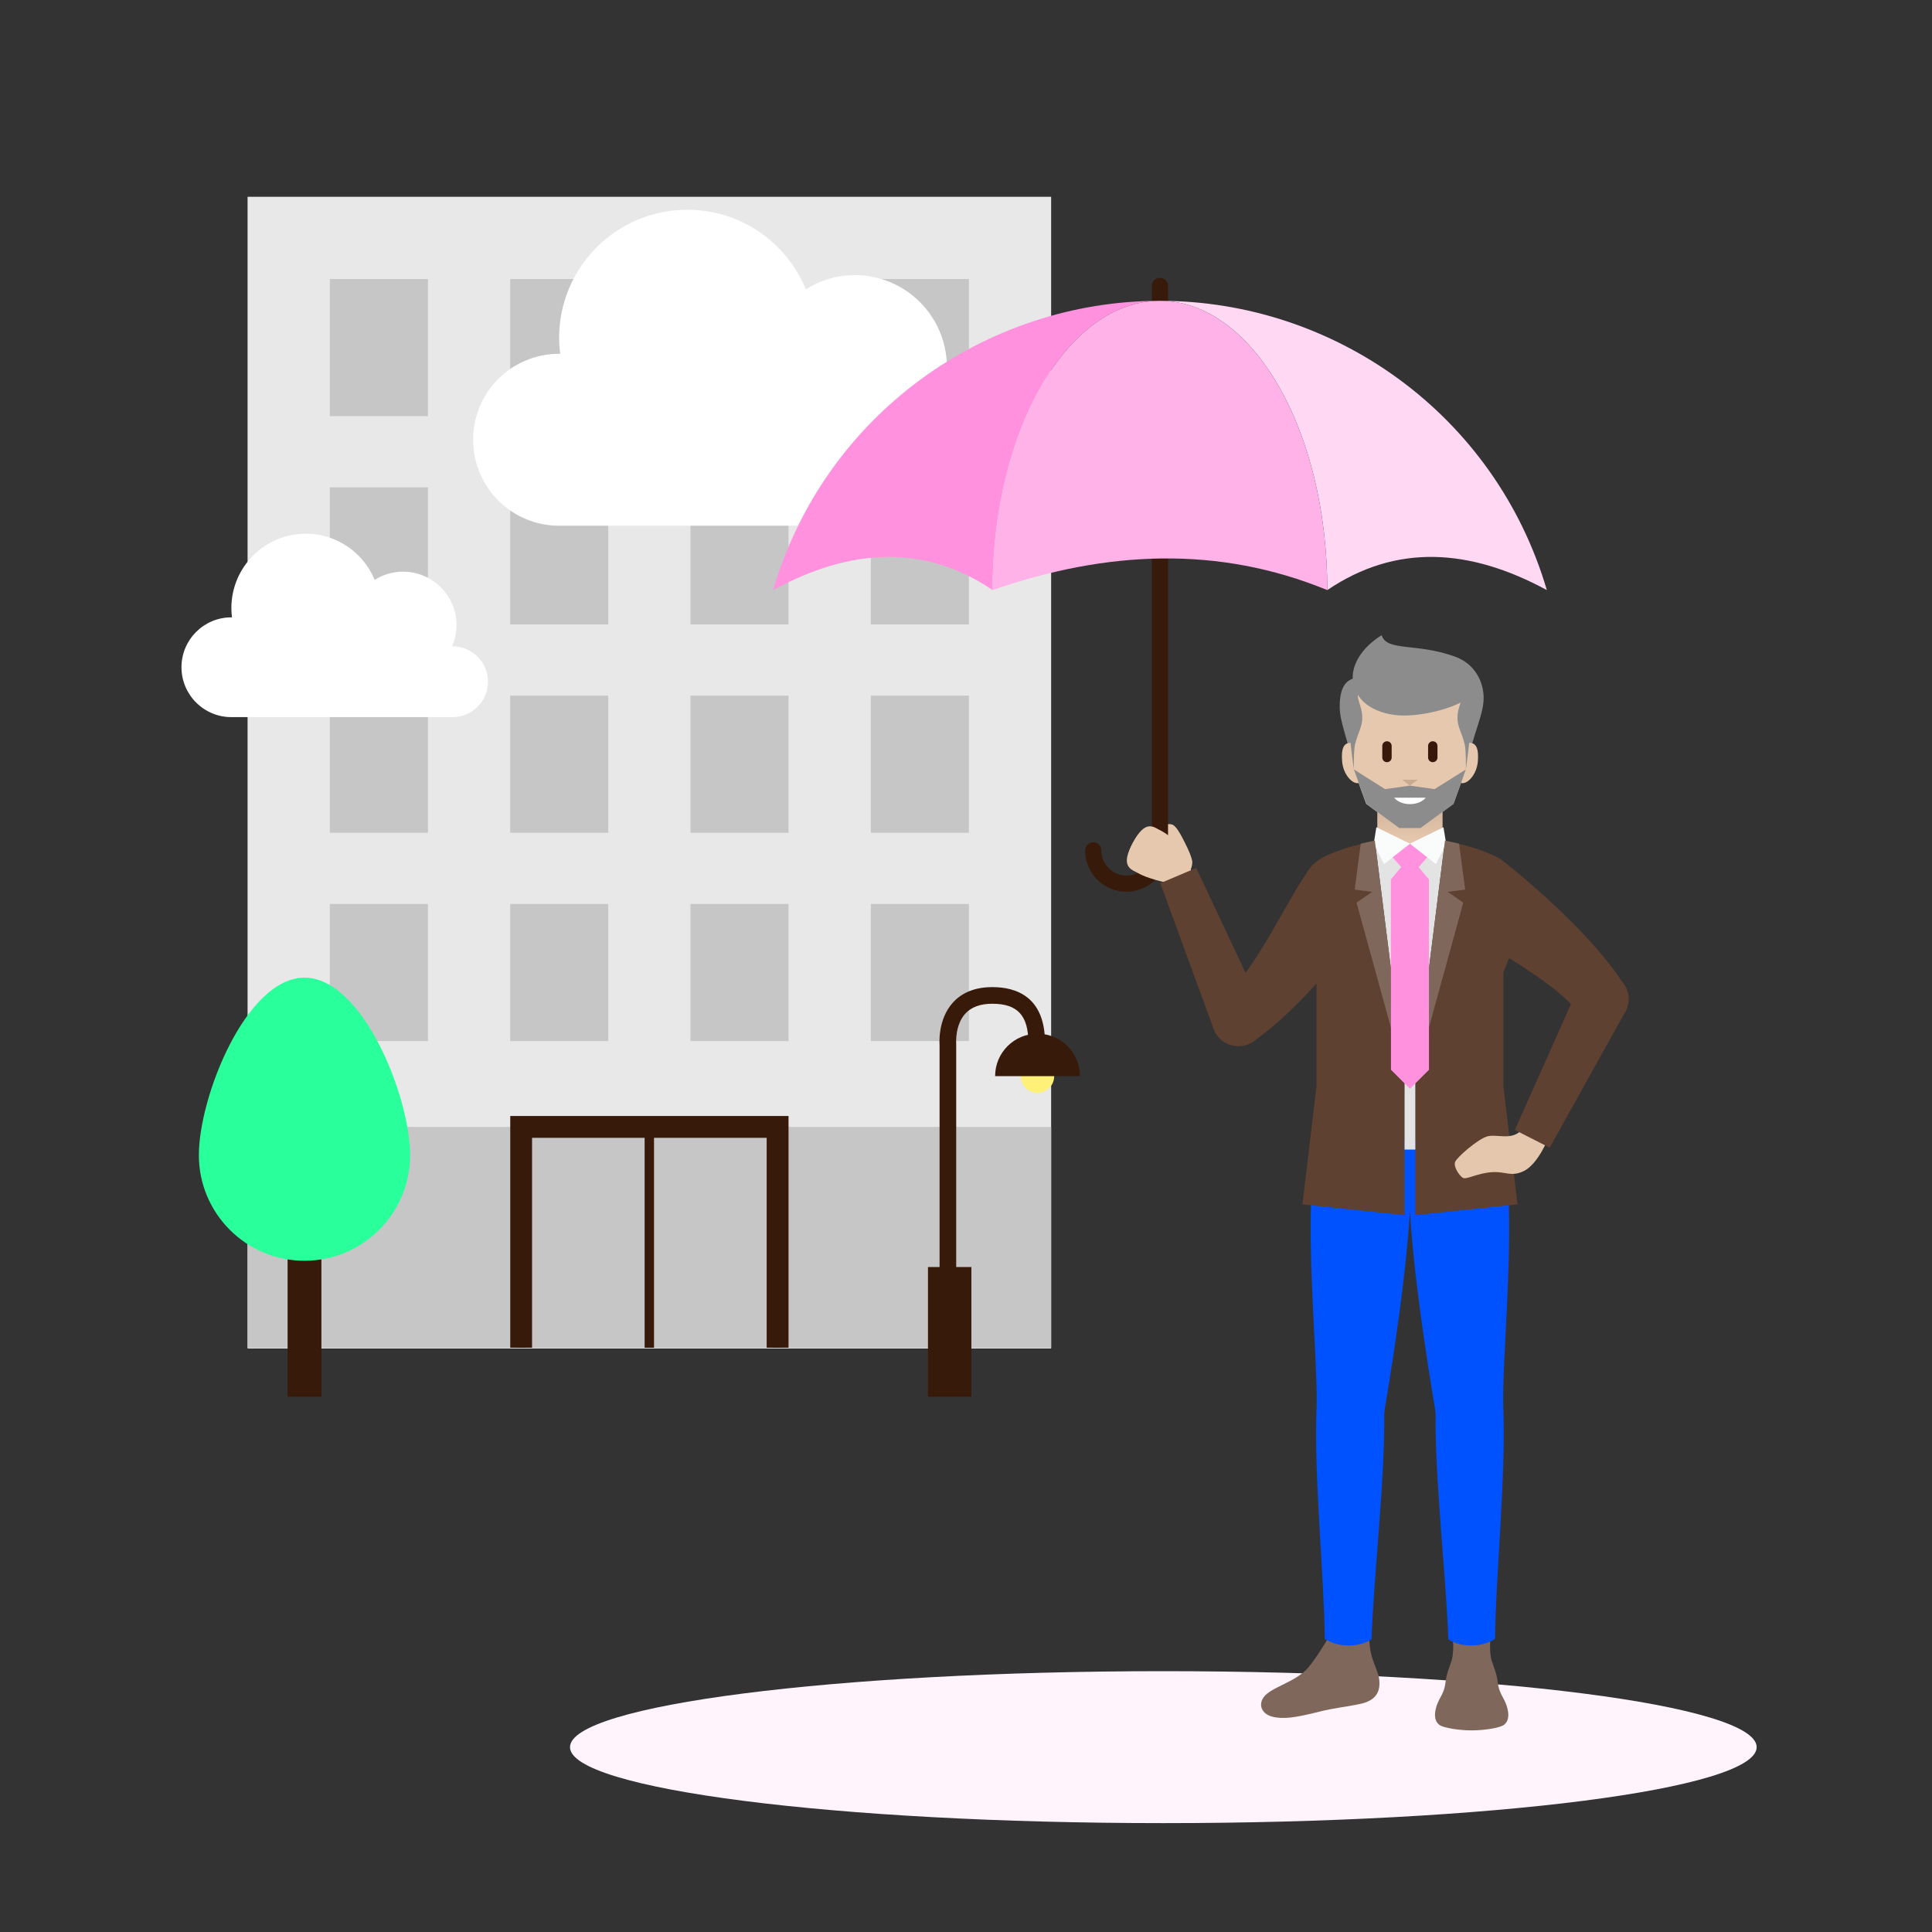 <?xml version="1.0" encoding="UTF-8"?><svg id="Je_prepare_mon_entreprise_face_aux_aléas" xmlns="http://www.w3.org/2000/svg" xmlns:xlink="http://www.w3.org/1999/xlink" viewBox="0 0 280 280"><rect x="0" y="0" width="280" height="280" fill="#333333" stroke="none"/><defs><style>.cls-1{fill:#fff;}.cls-2{fill:#ffb2e8;}.cls-3{fill:#fff078;}.cls-4{fill:#c8aa91;}.cls-5{clip-path:url(#clippath-2);}.cls-6{fill:#8c8c8c;}.cls-7{clip-path:url(#clippath-6);}.cls-8{fill:#0052ff;}.cls-9{fill:#e6c8af;}.cls-10{clip-path:url(#clippath-1);}.cls-11{fill:#381a0a;}.cls-12{fill:#fff4fc;}.cls-13{fill:#ff91de;}.cls-14{fill:#7f675b;}.cls-15{fill:#fafcfb;}.cls-16{fill:#e4c7ad;}.cls-17{clip-path:url(#clippath);}.cls-18{fill:#29ff9b;}.cls-19{fill:none;}.cls-20{fill:#ffd8f4;}.cls-21{fill:#e8e8e8;}.cls-22{clip-path:url(#clippath-3);}.cls-23{fill:url(#Dégradé_sans_nom_28);}.cls-24{fill:#5f4132;}.cls-25{fill:#c6c6c6;}.cls-26{fill:#38180a;}.cls-27{fill:#e3e3e3;}</style><clipPath id="clippath"><rect class="cls-19" x=".45" y="-.35" width="280" height="280"/></clipPath><clipPath id="clippath-1"><rect class="cls-19" x=".45" y="-.35" width="280" height="280"/></clipPath><clipPath id="clippath-2"><rect class="cls-19" x=".45" y="-.35" width="280" height="280"/></clipPath><clipPath id="clippath-3"><rect class="cls-19" x="199.61" y="114.66" width="9.46" height="9"/></clipPath><linearGradient id="Dégradé_sans_nom_28" x1=".96" y1="279.94" x2="1.96" y2="279.94" gradientTransform="translate(-2314.71 106.01) rotate(90) scale(9 -9)" gradientUnits="userSpaceOnUse"><stop offset="0" stop-color="#c8aa91"/><stop offset=".8" stop-color="#e6c8af"/><stop offset="1" stop-color="#e6c8af"/></linearGradient><clipPath id="clippath-4"><rect class="cls-19" x=".45" y="-.35" width="280" height="280"/></clipPath><clipPath id="clippath-6"><rect class="cls-19" x=".45" y="-.35" width="280" height="280"/></clipPath></defs><g class="cls-17"><g class="cls-10"><path class="cls-12" d="M82.61,253.21c0-6.08,38.5-11.01,85.99-11.01s85.99,4.93,85.99,11.01-38.5,11.01-85.99,11.01-85.99-4.93-85.99-11.01"/></g><rect class="cls-21" x="35.88" y="28.52" width="116.46" height="166.91"/><rect class="cls-25" x="35.88" y="163.32" width="116.46" height="32.01"/><polygon class="cls-11" points="114.28 195.32 111.11 195.32 111.11 164.9 77.11 164.9 77.11 195.32 73.95 195.32 73.95 161.74 114.28 161.74 114.28 195.32"/><rect class="cls-25" x="126.21" y="40.44" width="14.21" height="19.87"/><rect class="cls-25" x="100.07" y="40.44" width="14.21" height="19.87"/><rect class="cls-25" x="73.94" y="40.44" width="14.21" height="19.87"/><rect class="cls-25" x="47.8" y="40.44" width="14.22" height="19.87"/><rect class="cls-25" x="126.21" y="70.63" width="14.21" height="19.87"/><rect class="cls-25" x="100.07" y="70.63" width="14.21" height="19.87"/><rect class="cls-25" x="73.94" y="70.63" width="14.21" height="19.87"/><rect class="cls-25" x="47.8" y="70.63" width="14.22" height="19.87"/><rect class="cls-25" x="126.21" y="100.82" width="14.21" height="19.87"/><rect class="cls-25" x="100.07" y="100.82" width="14.21" height="19.87"/><rect class="cls-25" x="73.94" y="100.82" width="14.21" height="19.87"/><rect class="cls-25" x="47.8" y="100.82" width="14.22" height="19.87"/><rect class="cls-25" x="126.21" y="131.01" width="14.21" height="19.87"/><rect class="cls-25" x="100.07" y="131.01" width="14.21" height="19.87"/><rect class="cls-25" x="73.94" y="131.01" width="14.21" height="19.87"/><rect class="cls-25" x="47.8" y="131.01" width="14.22" height="19.87"/><rect class="cls-11" x="41.68" y="167.41" width="4.9" height="35.01"/><g class="cls-5"><path class="cls-18" d="M44.13,141.69c-8.46,0-15.31,17.27-15.31,25.72s6.85,15.31,15.31,15.31,15.31-6.86,15.31-15.31-6.86-25.72-15.31-25.72"/><path class="cls-3" d="M150.36,153.54c1.34,0,2.42,1.08,2.42,2.42s-1.08,2.42-2.42,2.42-2.42-1.08-2.42-2.42,1.08-2.42,2.42-2.42"/><path class="cls-11" d="M143.81,143.06c-2.43,0-4.34,.75-5.69,2.22-2.25,2.46-1.96,6.03-1.95,6.18v32.17h-1.68v18.79h6.29v-18.79h-2.2v-32.28c0-.13-.21-2.79,1.33-4.46,.87-.94,2.18-1.42,3.9-1.42,3.66,0,5.23,1.7,5.23,5.69h2.41c0-6.69-4.15-8.1-7.63-8.1"/><path class="cls-11" d="M150.36,149.81c3.39,0,6.15,2.75,6.15,6.15h-12.29c0-3.39,2.75-6.15,6.15-6.15"/><polygon class="cls-11" points="94.77 195.32 93.45 195.32 93.45 163.98 76.19 163.98 76.19 195.32 74.87 195.32 74.87 162.66 94.77 162.66 94.77 195.32"/><polygon class="cls-11" points="113.35 195.32 112.04 195.32 112.04 163.98 94.77 163.98 94.77 195.32 93.45 195.32 93.45 162.66 113.35 162.66 113.35 195.32"/><path class="cls-1" d="M136.24,58.5s-.07,.01-.11,.01c.7-1.62,1.1-3.41,1.1-5.29,0-7.38-5.98-13.35-13.35-13.35-2.61,0-5.03,.76-7.09,2.05-2.78-6.76-9.42-11.52-17.18-11.52-10.26,0-18.58,8.32-18.58,18.58,0,.78,.06,1.53,.15,2.29-.05,0-.1,0-.15,0-6.88,0-12.46,5.58-12.46,12.46s5.58,12.46,12.46,12.46h55.22c4.88,0,8.83-3.96,8.83-8.84s-3.96-8.83-8.83-8.83"/><path class="cls-1" d="M65.59,93.67s-.04,0-.07,0c.41-.94,.64-1.98,.64-3.07,0-4.28-3.47-7.75-7.75-7.75-1.51,0-2.92,.44-4.11,1.19-1.62-3.92-5.47-6.69-9.98-6.69-5.96,0-10.79,4.83-10.79,10.79,0,.45,.04,.89,.09,1.33-.03,0-.06,0-.09,0-3.99,0-7.23,3.24-7.23,7.23s3.24,7.23,7.23,7.23h32.06c2.83,0,5.13-2.3,5.13-5.13s-2.3-5.13-5.13-5.13"/><path class="cls-14" d="M193.29,235.99s-1.84,3.42-3.64,5.63c-1.75,2.14-5.45,2.87-6.51,4.35-.84,1.18-.21,2.43,1.21,2.81,1.59,.42,3.35,.17,6.85-.71,2.24-.57,3.82-.67,5.95-1.13,2.29-.49,3-1.81,2.71-3.72-.24-1.61-1.87-3.54-1.27-7.23h-5.29Z"/><path class="cls-8" d="M190.26,170.06c.4-4.32,4.22-7.49,8.54-7.09,4.32,.4,7.49,4.22,7.09,8.54-.4,4.32-4.22,7.49-8.54,7.09-4.32-.4-7.49-4.22-7.09-8.54"/><path class="cls-8" d="M200.62,204.34c.03-2.7-2.13-4.91-4.81-4.94-2.69-.03-4.97,2.13-5,4.83-.03,2.7,2.21,4.91,4.9,4.94,2.69,.03,4.89-2.13,4.92-4.83"/><path class="cls-14" d="M198.08,237.58c.02-1.49-1.18-2.72-2.66-2.73-1.49-.02-2.71,1.18-2.72,2.67-.02,1.49,1.18,2.72,2.66,2.73,1.49,.02,2.71-1.18,2.72-2.67"/><path class="cls-8" d="M190.82,203.83c.14-7.11-1.55-23.32-.56-33.77l14.25,1.36c-.18,10.45-2.72,26.31-3.91,33.32l-9.77-.9Z"/><path class="cls-8" d="M192,237.52c-.1-9.09-1.59-23.7-1.2-33.29l9.81,.11c.18,9.6-1.54,24.17-1.84,33.26l-6.77-.07Z"/><path class="cls-8" d="M192,237.52c1.86,1.25,4.89,1.29,6.77,.07"/><path class="cls-14" d="M215.98,237.52s-.13,1.97,.17,3.03c.29,1.01,.75,1.8,.93,3.36,.15,1.36,.84,2.15,1.12,2.9,0,0,1.03,2.24-.24,3.17-.63,.47-2.98,.8-4.68,.8s-4.05-.33-4.68-.8c-1.26-.94-.24-3.17-.24-3.17,.29-.74,.97-1.54,1.12-2.9,.18-1.56,.64-2.36,.93-3.36,.3-1.06,.18-2.97,.18-2.97l5.39-.06Z"/><path class="cls-8" d="M218.41,170.06c-.4-4.32-4.22-7.49-8.54-7.09-4.32,.4-7.49,4.22-7.09,8.54,.4,4.32,4.22,7.49,8.54,7.09,4.32-.4,7.49-4.22,7.09-8.54"/><path class="cls-8" d="M208.06,204.34c-.03-2.7,2.13-4.91,4.81-4.94,2.69-.03,4.97,2.13,5,4.83,.03,2.7-2.21,4.91-4.9,4.94-2.69,.03-4.89-2.13-4.92-4.83"/><path class="cls-14" d="M210.59,237.58c-.02-1.49,1.18-2.72,2.66-2.73,1.49-.02,2.71,1.18,2.72,2.67,.02,1.49-1.18,2.72-2.66,2.73-1.49,.02-2.71-1.18-2.72-2.67"/><path class="cls-8" d="M217.85,203.83c-.14-7.11,1.55-23.32,.56-33.77l-14.25,1.36c.18,10.45,2.72,26.31,3.91,33.32l9.77-.9Z"/><path class="cls-8" d="M216.67,237.52c.1-9.09,1.59-23.7,1.2-33.29l-9.81,.11c-.18,9.6,1.54,24.17,1.84,33.26l6.77-.07Z"/><path class="cls-8" d="M216.67,237.52c-1.86,1.25-4.89,1.29-6.77,.07"/><path class="cls-9" d="M172.22,125.74c.83-.41,.74-1.13-.48-3.58s-1.73-2.96-2.57-2.54c-.84,.41-.74,1.13,.48,3.58,1.22,2.46,1.73,2.96,2.57,2.54"/><path class="cls-9" d="M166.8,120.87c.11,.93,.5,1.11,1.95,.93,1.45-.18,1.78-.46,1.66-1.38-.12-.93-.5-1.11-1.95-.93-1.45,.18-1.78,.46-1.66,1.38"/><path class="cls-11" d="M163.27,129.24c-1.58,0-3.06-.6-4.19-1.7-1.17-1.14-1.81-2.67-1.81-4.3,0-.65,.52-1.17,1.17-1.17s1.17,.52,1.17,1.17c0,1,.39,1.93,1.11,2.62,.71,.69,1.62,1.07,2.65,1.04,1.97-.05,3.57-1.79,3.57-3.89V41.44c0-.65,.52-1.17,1.17-1.17s1.17,.52,1.17,1.17V123.01c0,3.35-2.62,6.14-5.85,6.23-.05,0-.11,0-.16,0"/><path class="cls-13" d="M168.11,43.6c-13.41,0-24.25,18.75-24.25,41.92-9.99-6.76-20.66-6.05-31.82,0,7.5-25.47,30.8-41.93,56.07-41.92"/><path class="cls-20" d="M168.11,43.6c13.41,0,24.25,18.75,24.25,41.92,9.99-6.76,20.66-6.05,31.82,0-7.49-25.47-30.8-41.93-56.07-41.92"/><path class="cls-2" d="M168.11,43.6c13.41,0,24.25,18.75,24.25,41.92-15.77-6.48-31.99-5.74-48.51,0,0-23.17,10.85-41.92,24.25-41.92"/><path class="cls-9" d="M169.79,125.15c.97-.54,2.19-.2,2.73,.76,.54,.96,.2,2.18-.77,2.73s-2.19,.2-2.73-.76c-.54-.96-.2-2.18,.77-2.73"/><path class="cls-9" d="M171.01,122.47c-3.43-3.11-5.13-3.49-6.83-.32-1.7,3.17-.45,4.4,4.02,5.57,2.57,.67,3.25,.41,4.1-1.16,.84-1.57,.68-2.3-1.28-4.09"/><path class="cls-9" d="M169.32,121.57c-2.2-2.45-3.44-2.58-5.14,.59-1.7,3.17-.91,4.15,2.33,4.66,1.86,.29,2.41-.04,3.26-1.61,.84-1.57,.82-2.23-.44-3.64"/><polygon class="cls-24" points="205.12 176.11 219.93 174.55 217.88 157.42 217.88 140.93 221.77 131.09 209.42 121.81 205.12 156.11 205.12 176.11"/><polygon class="cls-24" points="203.56 176.11 188.76 174.55 190.8 157.42 190.8 140.93 186.91 131.09 199.25 121.81 203.56 156.11 203.56 176.11"/><path class="cls-24" d="M190.24,125.32c-3.94,5.11-7.81,14.98-13.41,19.73l5.32,5.51c5.97-4.25,12.83-12.59,16.92-18.18l-8.82-7.06Z"/><path class="cls-24" d="M192.16,124.05c3.46-1.62,7.94-2.52,12.21-2.52,4.49,0,9.07,.94,12.53,2.66"/><path class="cls-24" d="M176.06,146.08c.95-1.89,3.25-2.65,5.14-1.7,1.89,.95,2.65,3.25,1.7,5.14-.95,1.89-3.25,2.65-5.14,1.7-1.89-.95-2.65-3.25-1.7-5.14"/><polygon class="cls-24" points="173.37 125.79 168.16 128 175.96 149.3 183.01 146.31 173.37 125.79"/><path class="cls-24" d="M197.78,124.76c2.48,1.89,2.96,5.44,1.07,7.92-1.89,2.48-5.44,2.96-7.92,1.07-2.48-1.89-2.96-5.44-1.07-7.92,1.89-2.48,5.44-2.96,7.92-1.07"/><path class="cls-24" d="M218.1,124.99l-7.42,8.53c4.44,3.74,14.14,8.02,18.65,13.81l5.73-5.09c-4-6.14-12.04-13.34-16.96-17.25"/><path class="cls-24" d="M210.06,125.62c2.01-2.39,5.57-2.7,7.96-.69,2.39,2.01,2.7,5.57,.69,7.96-2.01,2.39-5.57,2.7-7.96,.69-2.39-2.01-2.7-5.57-.69-7.96"/></g><g class="cls-22"><rect class="cls-23" x="199.61" y="114.66" width="9.46" height="9"/></g><polygon class="cls-27" points="205.12 156.1 209.42 121.8 204.34 122.27 199.25 121.8 203.56 156.1 203.56 166.6 205.12 166.6 205.12 156.1"/><polygon class="cls-13" points="204.34 122.27 206.93 124.15 204.34 127.11 201.74 124.15 204.34 122.27"/><polygon class="cls-15" points="204.34 122.27 199.47 119.89 199.09 122.29 200.59 125.23 204.34 122.27"/><polygon class="cls-15" points="204.34 122.27 209.2 119.89 209.59 122.29 208.09 125.23 204.34 122.27"/><g class="cls-7"><path class="cls-6" d="M196.22,111.52c-1-4.86-2.06-6.86-2.06-9.12,0-1.89,.41-3.54,1.89-4.04-.1-1.94,1.15-4.4,4.18-6.3,.8,2.41,5.02,1.06,10.66,3.11,2.93,1.06,4.12,3.72,4.13,5.93,.02,2.55-1.54,5.09-2.57,10.43"/><path class="cls-9" d="M204.33,95.97c6.49,0,8.38,4.55,8.38,7.72l-.27,7.84-1.79,4.97-4.79,3.52h-3.08l-4.79-3.52-1.79-4.97-.26-7.84c0-3.16,1.88-7.72,8.38-7.72"/><polygon class="cls-4" points="204.33 113.86 203.2 113 205.47 113 204.33 113.86"/><path class="cls-26" d="M201.01,110.46c-.38,0-.68-.3-.68-.68v-1.67c0-.38,.3-.68,.68-.68s.68,.3,.68,.68v1.67c0,.38-.3,.68-.68,.68"/><path class="cls-26" d="M207.65,110.46c-.38,0-.68-.3-.68-.68v-1.67c0-.38,.3-.68,.68-.68s.68,.3,.68,.68v1.67c0,.38-.3,.68-.68,.68"/><path class="cls-9" d="M196.87,110.11c-.15-1.83-.4-2.52-1.27-2.45-.87,.07-1.24,.86-1.09,2.69,.15,1.83,1.4,3.22,2.27,3.15,.87-.07,.25-1.56,.1-3.39"/><path class="cls-9" d="M213.08,107.66c-.87-.07-1.13,.62-1.27,2.45-.15,1.83-.77,3.32,.1,3.39,.87,.07,2.12-1.32,2.27-3.15,.15-1.83-.23-2.62-1.1-2.69"/><path class="cls-6" d="M211.67,99.66c.65,1.81-.44,2.36-.44,4.41,0,1.3,.67,2.18,1.04,3.79,.23,.99,.18,3.67,.18,3.67,.65-4.73,1.35-10.53-.78-11.87"/><path class="cls-6" d="M197,99.66c-.65,1.81,.44,2.36,.43,4.41,0,1.3-.66,2.18-1.04,3.79-.23,.99-.18,3.67-.18,3.67-.66-4.73-1.35-10.53,.78-11.87"/><path class="cls-6" d="M196.38,99.14c0-2.52,3.17-4.56,7.08-4.56,4.31,0,10.75,2.04,10.75,4.56s-6.44,4.56-10.75,4.56c-3.91,0-7.08-2.04-7.08-4.56"/><polygon class="cls-6" points="212.44 111.52 207.91 114.37 204.32 113.86 200.74 114.37 196.22 111.52 198.01 116.5 202.79 120.01 204.33 120.01 205.87 120.01 210.66 116.5 212.44 111.52"/><path class="cls-1" d="M202.06,115.61c.42,.55,1.28,.93,2.28,.93h0c.99,0,1.85-.38,2.28-.93h-4.56Z"/><path class="cls-16" d="M220.31,163.97c-.6,.97-.29,2.24,.68,2.84,.97,.59,2.24,.29,2.84-.68,.59-.97,.29-2.24-.68-2.84-.97-.6-2.24-.29-2.84,.68"/><path class="cls-16" d="M220.31,163.97c-1.47,1.32-3.52,.31-4.85,.75-1.33,.43-4.34,3-4.58,3.7-.24,.7,.6,1.93,1.11,2.27,.51,.34,2.19-.72,4.38-.82,1.84-.08,2.61,.68,4.35-.09,1.82-.81,3.11-3.65,3.11-3.65l-1.76-1.08-1.76-1.08Z"/><polygon class="cls-24" points="224.59 166.33 219.54 163.76 228.78 143.05 235.61 146.52 224.59 166.33"/><path class="cls-24" d="M229.51,147.51c-1.51-1.49-1.52-3.91-.03-5.41,1.49-1.51,3.91-1.52,5.42-.03,1.51,1.49,1.52,3.91,.03,5.41-1.49,1.51-3.91,1.52-5.41,.03"/><polygon class="cls-14" points="199.25 121.81 203.56 156.11 196.6 130.82 198.87 129.25 196.33 128.93 197.21 122.27 199.25 121.81"/><polygon class="cls-14" points="209.42 121.81 205.11 156.11 212.07 130.82 209.81 129.25 212.34 128.93 211.46 122.27 209.42 121.81"/><polygon class="cls-13" points="204.34 157.79 207.1 155.04 207.09 127.45 204.33 124.15 201.58 127.45 201.59 155.04 204.34 157.79"/></g></g></svg>